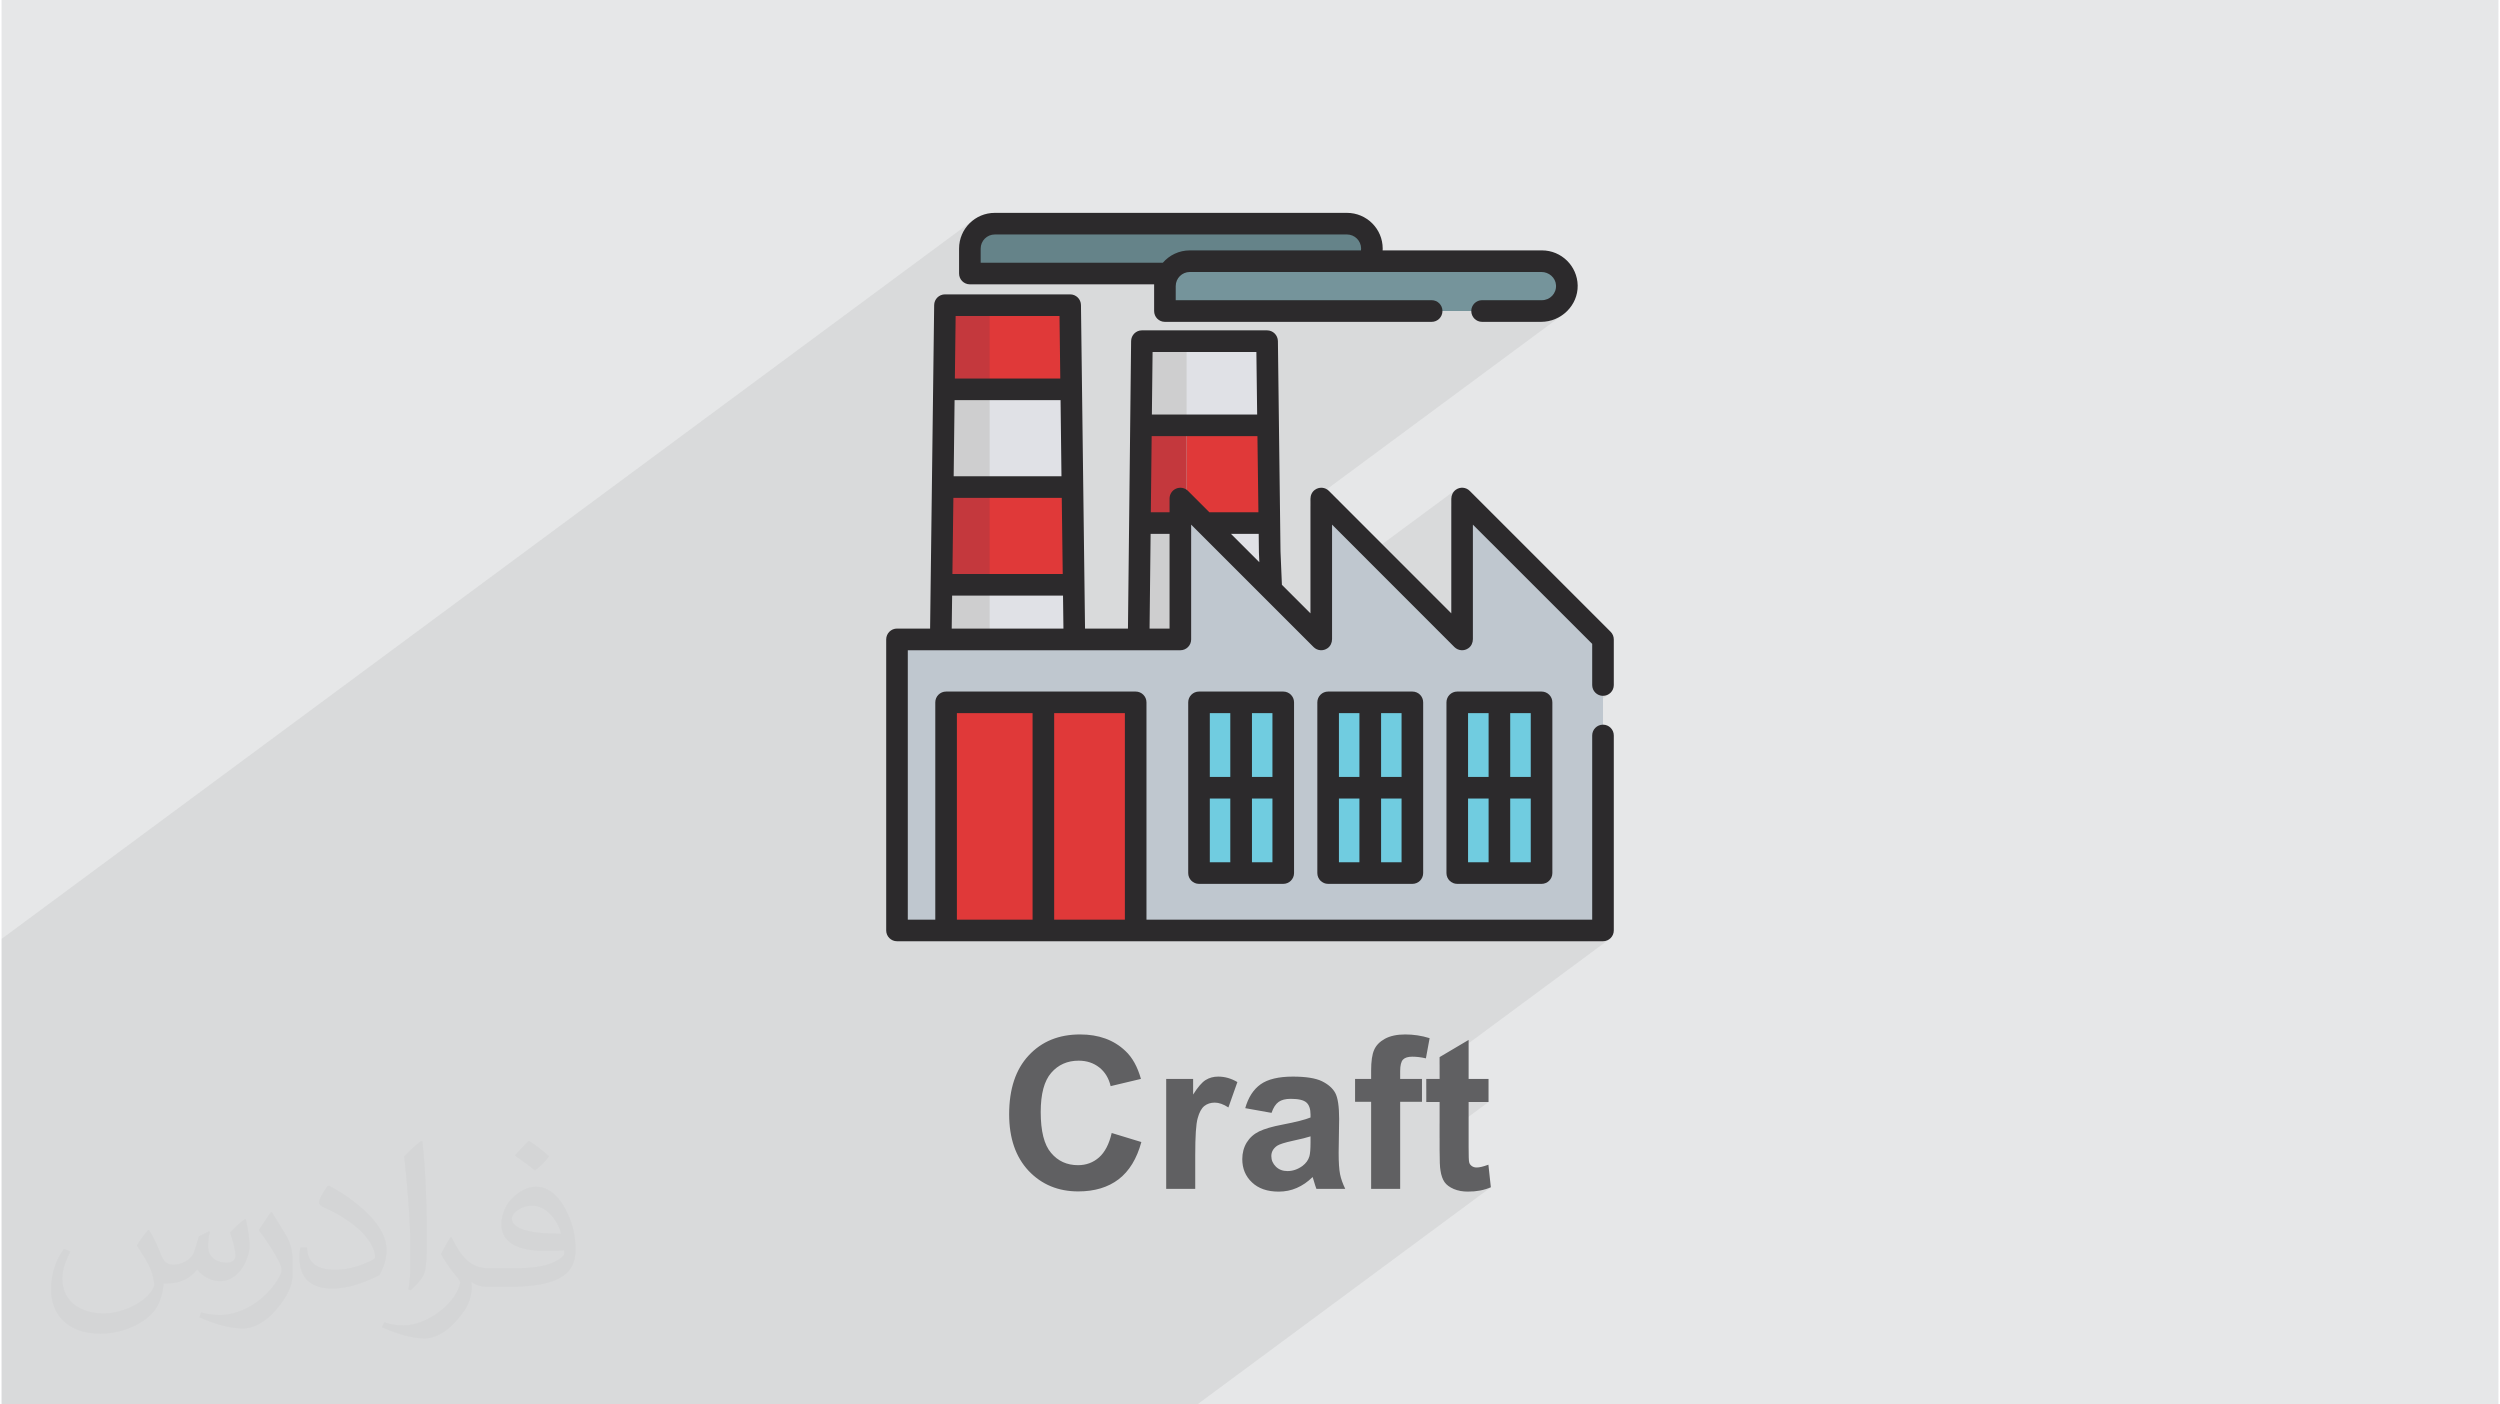 <?xml version="1.0" encoding="UTF-8"?>
<!DOCTYPE svg PUBLIC "-//W3C//DTD SVG 1.0//EN" "http://www.w3.org/TR/2001/REC-SVG-20010904/DTD/svg10.dtd">
<!-- Creator: CorelDRAW 2017 -->
<svg xmlns="http://www.w3.org/2000/svg" xml:space="preserve" width="356px" height="200px" version="1.0" shape-rendering="geometricPrecision" text-rendering="geometricPrecision" image-rendering="optimizeQuality" fill-rule="evenodd" clip-rule="evenodd"
viewBox="0 0 35600 20025"
 xmlns:xlink="http://www.w3.org/1999/xlink">
 <g id="Layer_x0020_1">
  <g id="_2186101280448">
   <path fill="#E6E7E8" d="M0 0l35600 0 0 20025 -35600 0 0 -20025z"/>
   <path fill="#373435" fill-opacity="0.031" d="M2102 17538c67,103 111,202 155,311 31,64 48,183 198,183 44,0 107,-14 163,-45 63,-33 111,-82 135,-159l61 -201 145 -72 10 10c-19,76 -24,148 -24,206 0,169 145,233 262,233 68,0 128,-33 128,-95 0,-81 -34,-216 -78,-338 68,-68 136,-136 214,-191l12 6c34,144 53,286 53,381 0,92 -41,195 -75,263 -70,132 -194,237 -344,237 -114,0 -240,-57 -327,-163l-5 0c-83,101 -209,194 -412,194l-63 0c-10,134 -39,229 -82,313 -122,237 -480,404 -817,404 -470,0 -705,-272 -705,-632 0,-223 72,-431 184,-577l92 37c-70,134 -116,261 -116,385 0,338 274,499 591,499 293,0 657,-188 722,-404 -24,-237 -114,-348 -250,-565 42,-72 95,-144 160,-220l13 0zm5414 -1273c99,62 196,136 290,221 -53,74 -118,142 -201,201 -94,-76 -189,-142 -286,-212 66,-74 131,-146 197,-210zm51 925c-160,0 -291,105 -291,183 0,167 320,219 702,217 -48,-196 -215,-400 -411,-400zm-359 894c208,0 390,-6 528,-41 155,-39 286,-118 286,-171 0,-15 0,-31 -5,-46 -87,9 -186,9 -274,9 -281,0 -496,-64 -581,-223 -22,-43 -36,-93 -36,-148 0,-153 65,-303 181,-406 97,-84 204,-138 313,-138 196,0 354,159 463,408 60,136 101,292 101,490 0,132 -36,243 -118,326 -153,148 -434,204 -865,204l-197 0 0 0 -51 0c-106,0 -184,-19 -244,-66l-10 0c2,24 5,49 5,72 0,97 -32,220 -97,319 -192,286 -400,410 -579,410 -182,0 -405,-70 -606,-161l36 -70c66,27 155,45 279,45 325,0 751,-313 804,-617 -12,-25 -33,-58 -65,-93 -94,-113 -155,-208 -211,-307 49,-95 92,-171 134,-239l16 -2c139,282 265,445 546,445l43 0 0 0 204 0zm-1406 299c24,-130 26,-276 26,-412l0 -202c0,-377 -48,-925 -87,-1281 68,-75 163,-161 238,-219l21 6c51,449 64,971 64,1450 0,126 -5,250 -17,340 -8,114 -73,200 -214,332l-31 -14zm-1447 -596c7,177 94,317 397,317 189,0 349,-49 526,-133 31,-15 48,-33 48,-50 0,-111 -84,-257 -228,-391 -138,-126 -322,-237 -494,-311 -58,-25 -77,-52 -77,-76 0,-52 68,-159 123,-235l20 -2c196,103 416,255 579,426 148,157 240,315 240,488 0,128 -39,250 -102,361 -216,109 -446,191 -674,191 -276,0 -465,-129 -465,-434 0,-33 0,-85 12,-151l95 0zm-500 -502l172 278c63,103 121,214 121,391l0 227c0,183 -117,379 -306,572 -147,132 -278,188 -399,188 -180,0 -386,-56 -623,-159l26 -70c76,21 163,37 270,37 341,-2 690,-251 850,-556 19,-35 27,-68 27,-91 0,-35 -20,-74 -34,-109 -87,-165 -184,-315 -291,-453 56,-88 111,-173 172,-257l15 2z"/>
   <path fill="#373435" fill-opacity="0.078" d="M22833 10332l0 0zm-8956 -7210l-13877 10265 0 191 0 65 0 114 0 13 0 101 0 127 0 74 0 37 0 3 0 73 0 81 0 36 0 265 0 884 0 39 0 266 0 216 0 6 0 15 0 109 0 67 0 40 0 25 0 114 0 13 0 49 0 152 0 28 0 110 0 4 0 72 0 56 0 26 0 15 0 19 0 245 0 21 0 207 0 542 0 62 0 73 0 39 0 0 0 8 0 86 0 37 0 26 0 13 0 1 0 96 0 21 0 77 0 71 0 43 0 2 0 194 0 3 0 69 0 325 0 196 0 26 0 47 0 4 0 38 0 76 0 82 0 23 0 26 0 15 0 23 0 21 0 54 0 73 0 5 0 68 0 5 0 21 0 20 0 9 0 40 1 0 125 0 47 0 11 0 56 0 56 0 291 0 67 0 68 0 21 0 4 0 138 0 117 0 80 0 3 0 9 0 10 0 84 0 17 0 49 0 99 0 21 0 13 0 295 0 15 0 1 0 312 0 50 0 208 0 51 0 371 0 412 0 36 0 76 0 66 0 50 0 32 0 50 0 36 0 27 0 63 0 91 0 209 0 63 0 66 0 51 0 50 0 39 0 49 0 172 0 2 0 172 0 30 0 158 0 50 0 154 0 227 0 9 0 41 0 183 0 26 0 40 0 2 0 124 0 185 0 11 0 97 0 184 0 12 0 42 0 38 0 32 0 189 0 7 0 30 0 67 0 141 0 55 0 4 0 30 0 65 0 227 0 51 0 19 0 36 0 153 0 43 0 123 0 196 0 86 0 11 0 185 0 11 0 13 0 99 0 30 0 13 0 153 0 1 0 29 0 67 0 9 0 132 0 55 0 74 0 26 0 234 0 98 0 196 0 52 0 16 0 51 0 5 0 281 0 11 0 155 0 2 0 28 0 77 0 46 0 43 0 97 0 57 0 96 0 9 0 7 0 191 0 265 0 156 0 138 0 23 0 103 0 337 0 44 0 191 0 127 0 52 0 14 0 88 0 105 0 48 0 356 0 73 0 36 0 169 0 13 0 37 0 78 0 81 0 159 0 109 0 68 0 53 0 80 0 1 0 130 0 31 0 54 0 88 0 57 0 2 0 112 0 55 0 42 0 46 0 4 0 83 0 70 0 121 0 80 0 15 0 65 0 30 0 64 0 109 0 81 0 330 0 84 0 284 0 1 0 414 0 225 0 1037 0 4187 -3097 -37 15 -37 13 -40 10 -40 9 -41 7 -43 4 -44 3 -45 1 -27 0 -27 -2 -26 -3 -26 -4 -25 -5 -24 -7 -23 -8 -23 -8 -22 -10 -20 -11 -19 -11 -17 -12 -16 -12 -14 -14 -12 -13 -12 -15 -10 -16 -9 -17 -8 -18 -8 -20 -7 -21 -6 -22 -5 -24 -5 -25 -3 -20 -3 -25 -2 -30 -2 -34 -1 -39 -1 -44 -1 -48 0 -53 0 -170 698 -517 -284 0 -414 307 0 -307 -190 0 0 -188 190 -141 0 -202 2416 -1787 -26 14 -29 9 -31 3 -208 0 208 -154 -362 0 208 -154 0 -2626 3 -31 9 -29 14 -26 19 -23 23 -19 -636 471 0 -336 808 -598 -26 14 -29 9 -31 3 -31 -3 -29 -9 -26 -14 -23 -19 -19 -23 -14 -26 -9 -29 -3 -31 0 -587 -1701 -1700 -154 114 0 -486 -154 114 0 -110 1 -18 3 -19 6 -18 7 -17 9 -16 10 -15 13 -14 15 -12 -1300 961 -464 -464 -154 114 0 -486 -154 114 0 -74 3580 -2648 -89 48 -98 30 -104 11 -80 0 290 -215 -60 33 -67 20 -72 7 -142 0 259 -191 30 -26 25 -32 18 -37 10 -40 1 -43 -6 -38 -14 -36 -20 -32 -26 -28 -31 -22 -34 -17 -37 -11 -40 -3 -2626 0 52 -39 -60 33 -20 6 -335 0 416 -308 -2440 0 -57 3 -55 9 -52 15 -51 20 -47 26 -45 30 -98 73 -2577 0 0 -202 5 -40 11 -38 19 -34 25 -30 29 -25 -243 180 0 -13 8 -71 20 -67 33 -60 43 -53 53 -43 -304 224 4 -32 29 -96 47 -86 62 -76 76 -62zm5661 422l0 0zm2780 535l0 0z"/>
   <g>
    <g>
     <path fill="#658389" fill-rule="nonzero" d="M19182 3900l-5376 0 0 -356c0,-196 160,-355 356,-355l5020 0c197,0 356,159 356,355l0 0c0,197 -159,356 -356,356z"/>
     <path fill="#75949B" fill-rule="nonzero" d="M21962 4434l-5375 0 0 -355c0,-196 159,-355 355,-355l5020 0c197,0 356,159 356,355l0 0c0,196 -159,355 -356,355z"/>
     <path fill="#E03939" fill-rule="nonzero" d="M15319 11015l-1950 0 11 -928 72 -5736 1784 0 83 6664z"/>
     <path fill="#C4383D" fill-rule="nonzero" d="M14088 4351l0 5736 -708 0 72 -5736 636 0z"/>
     <path fill="#E0E1E6" fill-rule="nonzero" d="M15303 9732l-1918 0 14 -1137 0 -18 3 -239 1884 0 17 1394z"/>
     <path fill="#E0E1E6" fill-rule="nonzero" d="M15268 6944l-1847 0 16 -1393 1814 0 17 1393z"/>
     <path fill="#CECECF" fill-rule="nonzero" d="M14088 5551l0 1393 -667 0 16 -1393 651 0z"/>
     <path fill="#CECECF" fill-rule="nonzero" d="M14088 8338l0 1394 -703 0 14 -1137 0 -18 3 -239 686 0z"/>
     <path fill="#E0E1E6" fill-rule="nonzero" d="M16176 11529l1951 0 -84 -6664 -1783 0 -84 6664z"/>
     <path fill="#E03939" fill-rule="nonzero" d="M16228 7458l1847 0 -17 -1394 -1813 0 -17 1394z"/>
     <path fill="#CECECF" fill-rule="nonzero" d="M16896 4865l0 5736 -708 0 72 -5736 636 0z"/>
     <path fill="#C4383D" fill-rule="nonzero" d="M16896 6064l0 1394 -668 0 17 -1394 651 0z"/>
     <path fill="#BFC7CF" fill-rule="nonzero" d="M20824 7108l0 2009 -2008 -2009 0 2009 -2009 -2009 0 2009 -4040 0 0 4149 10066 0 0 -4149 -2009 -2009z"/>
     <path fill="#70CCE0" fill-rule="nonzero" d="M20755 12448l1202 0 0 -2434 -1202 0 0 2434z"/>
     <path fill="#70CCE0" fill-rule="nonzero" d="M17073 12448l1201 0 0 -2434 -1201 0 0 2434z"/>
     <path fill="#70CCE0" fill-rule="nonzero" d="M18914 12448l1201 0 0 -2434 -1201 0 0 2434z"/>
     <path fill="#E03939" fill-rule="nonzero" d="M13467 13266l2703 0 0 -3252 -2703 0 0 3252z"/>
     <path fill="#2C2A2C" fill-rule="nonzero" d="M16916 6999c-44,-44 -110,-57 -168,-33 -57,23 -95,80 -95,142l0 196 -267 0 12 -1086 1508 0 14 1086 -699 0 -305 -305zm-548 1963l15 -1350 270 0 0 1350 -285 0zm-2815 -470l1581 0 6 470 -1593 0 6 -470zm1531 -3987l11 892 -1503 0 11 -892 1481 0zm32 2593l14 1086 -1573 0 14 -1086 1545 0zm-4 -308l-1537 0 13 -1085 1511 0 13 1085zm2779 -1771l11 891 -1501 0 10 -891 1480 0zm36 2851c0,2 0,3 0,5l6 141 -404 -404 395 0 3 258zm-4306 2298l1079 0 0 2944 -1079 0 0 -2944zm2395 2944l-1008 0 0 -2944 1008 0 0 2944zm6971 -3345l0 -650c0,-41 -16,-80 -45,-109l-2009 -2009c-52,-53 -136,-61 -199,-16 -41,30 -64,79 -64,129l0 1633 -1745 -1746c-53,-53 -137,-61 -200,-15 -41,29 -63,78 -63,129l0 1632 -407 -407 -20 -474 -37 -3001c-2,-85 -70,-153 -155,-153l-1784 0c-85,0 -153,69 -154,153l-45 4099 -612 0 -58 -4613c-1,-84 -70,-152 -154,-152l-1785 0c-84,0 -153,68 -154,152l-58 4613 -472 0c-85,0 -154,69 -154,155l0 4149c0,85 69,154 154,154l10066 0c85,0 154,-69 154,-154l0 -2780c0,-85 -69,-154 -154,-154l0 0c-85,0 -154,69 -154,154l0 2626 -6355 0 0 -3098c0,-85 -69,-154 -154,-154l-2703 0c-85,0 -154,69 -154,154l0 3098 -392 0 0 -3841 3886 0c85,0 154,-69 154,-154l0 -1637 1746 1746c52,52 136,61 200,15 41,-29 63,-78 63,-129l0 -1632 1745 1746c53,52 137,61 200,15 41,-29 63,-78 63,-129l0 -1632 1701 1700 0 587c0,85 69,154 154,154l0 0c85,0 154,-69 154,-154z"/>
     <path fill="#2C2A2C" fill-rule="nonzero" d="M21510 12294l0 -909 293 0 0 909 -293 0zm-601 -909l293 0 0 909 -293 0 0 -909zm293 -1217l0 909 -293 0 0 -909 293 0zm601 909l-293 0 0 -909 293 0 0 909zm-1048 -1217c-85,0 -154,69 -154,154l0 2434c0,85 69,154 154,154l1202 0c85,0 154,-69 154,-154l0 -2434c0,-85 -69,-154 -154,-154l-1202 0z"/>
     <path fill="#2C2A2C" fill-rule="nonzero" d="M17828 12294l0 -909 292 0 0 909 -292 0zm-601 -909l292 0 0 909 -292 0 0 -909zm292 -1217l0 909 -292 0 0 -909 292 0zm601 909l-292 0 0 -909 292 0 0 909zm-1047 -1217c-85,0 -154,69 -154,154l0 2434c0,85 69,154 154,154l1201 0c85,0 154,-69 154,-154l0 -2434c0,-85 -69,-154 -154,-154l-1201 0z"/>
     <path fill="#2C2A2C" fill-rule="nonzero" d="M19669 12294l0 -909 292 0 0 909 -292 0zm-601 -909l292 0 0 909 -292 0 0 -909zm292 -1217l0 909 -292 0 0 -909 292 0zm601 909l-292 0 0 -909 292 0 0 909zm-1047 -1217c-85,0 -154,69 -154,154l0 2434c0,85 69,154 154,154l1201 0c86,0 154,-69 154,-154l0 -2434c0,-85 -68,-154 -154,-154l-1201 0z"/>
     <path fill="#2C2A2C" fill-rule="nonzero" d="M13960 3544c0,-111 91,-201 202,-201l5020 0c111,0 202,90 202,201 0,9 -1,17 -2,26l-2440 0c-154,0 -291,68 -385,176l-2597 0 0 -202zm-154 510l2627 0c0,8 0,17 0,25l0 355c0,86 68,155 154,155l3803 0c85,0 154,-69 154,-155l0 0c0,-85 -69,-154 -154,-154l-3649 0 0 -201c0,-111 90,-201 201,-201l5013 0c107,0 201,80 208,187 8,118 -85,215 -201,215l-853 0c-85,0 -154,69 -154,154l0 0c0,86 69,155 154,155l842 0c285,0 526,-234 521,-519 -5,-277 -232,-500 -509,-500l-2272 0c0,-9 1,-17 1,-26 0,-281 -229,-509 -510,-509l-5020 0c-282,0 -510,228 -510,509l0 356c0,85 69,154 154,154z"/>
    </g>
    <path fill="#606062" fill-rule="nonzero" d="M15828 16154l423 129c-65,239 -173,415 -324,531 -151,115 -343,173 -575,173 -287,0 -523,-98 -709,-294 -184,-197 -277,-465 -277,-806 0,-360 93,-640 279,-839 186,-200 430,-299 733,-299 265,0 480,78 645,235 99,92 173,225 222,399l-432 103c-26,-112 -79,-200 -160,-265 -82,-65 -180,-98 -296,-98 -161,0 -291,58 -391,173 -100,115 -150,301 -150,559 0,273 49,468 148,583 98,117 226,175 384,175 116,0 216,-37 300,-111 83,-74 144,-190 180,-348zm1191 797l-414 0 0 -1568 384 0 0 223c66,-105 125,-174 178,-207 53,-33 113,-49 180,-49 94,0 185,26 273,78l-128 362c-70,-46 -135,-69 -195,-69 -59,0 -108,17 -148,48 -41,33 -72,90 -95,174 -24,83 -35,258 -35,525l0 483zm1088 -1084l-375 -67c43,-153 116,-266 219,-340 103,-73 257,-110 460,-110 185,0 323,22 413,65 90,44 154,100 191,167 37,68 56,191 56,371l-7 483c0,138 7,240 20,305 13,66 38,135 74,210l-411 0c-10,-27 -24,-67 -39,-121 -7,-24 -12,-41 -15,-48 -70,69 -146,121 -227,156 -80,35 -166,52 -257,52 -160,0 -287,-43 -380,-131 -93,-87 -139,-198 -139,-332 0,-88 21,-167 63,-237 43,-69 102,-122 178,-159 76,-36 186,-69 330,-96 193,-37 327,-71 402,-102l0 -42c0,-80 -20,-138 -59,-172 -40,-35 -114,-52 -224,-52 -74,0 -131,15 -172,44 -42,30 -75,81 -101,156zm556 335c-53,17 -137,39 -252,63 -115,25 -191,49 -226,72 -54,39 -81,87 -81,146 0,59 22,108 65,151 43,42 98,63 165,63 75,0 146,-24 214,-73 50,-38 83,-83 99,-138 10,-35 16,-102 16,-202l0 -82zm635 -819l229 0 0 -118c0,-132 14,-231 43,-296 28,-65 80,-118 155,-159 76,-41 172,-61 288,-61 118,0 234,17 348,53l-53 288c-67,-16 -132,-24 -195,-24 -61,0 -105,14 -132,42 -26,28 -40,83 -40,163l0 112 311 0 0 326 -311 0 0 1242 -414 0 0 -1242 -229 0 0 -326zm1903 0l0 329 -284 0 0 635c0,129 2,204 8,225 5,21 17,39 37,53 19,14 42,21 70,21 39,0 94,-13 167,-40l35 322c-96,42 -205,62 -327,62 -74,0 -141,-12 -201,-37 -60,-26 -104,-58 -132,-98 -28,-40 -47,-94 -58,-163 -9,-48 -13,-146 -13,-293l0 -687 -190 0 0 -329 190 0 0 -311 414 -245 0 556 284 0z"/>
   </g>
  </g>
 </g>
</svg>
